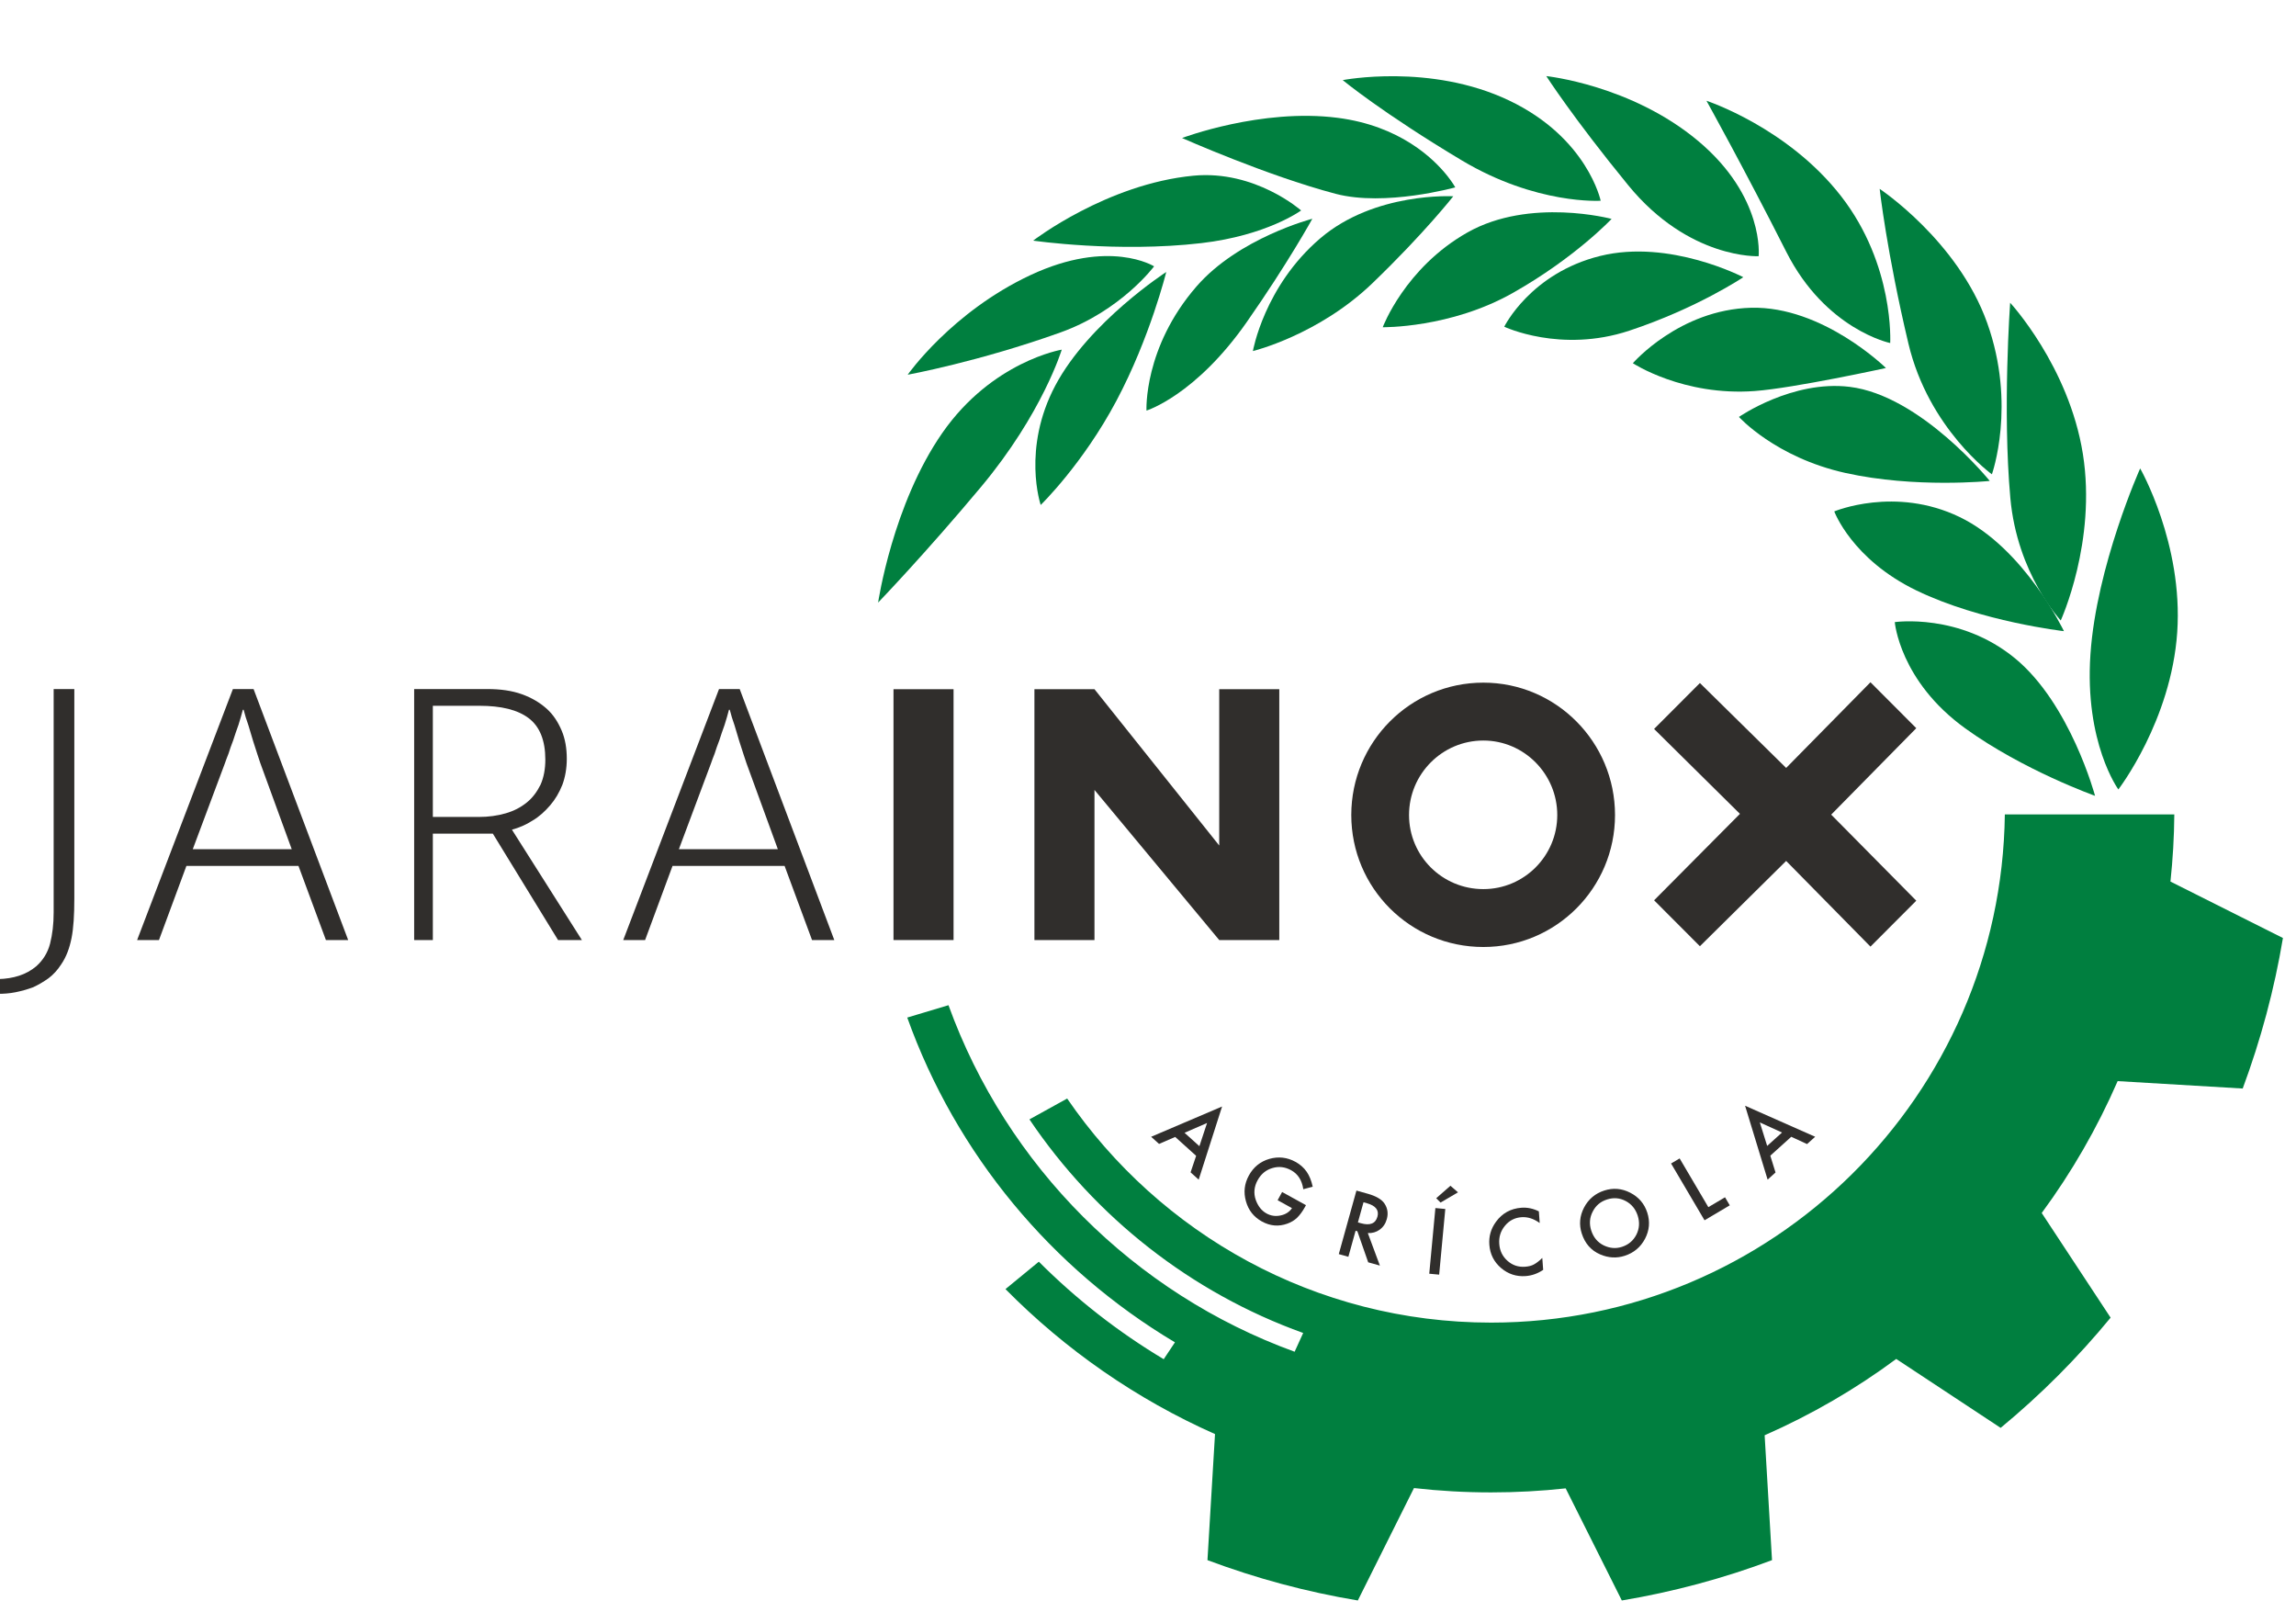 <?xml version="1.0" encoding="UTF-8" standalone="no"?>
<!DOCTYPE svg PUBLIC "-//W3C//DTD SVG 1.1//EN" "http://www.w3.org/Graphics/SVG/1.1/DTD/svg11.dtd">
<svg width="100%" height="100%" viewBox="0 0 275 193" version="1.1" xmlns="http://www.w3.org/2000/svg" xmlns:xlink="http://www.w3.org/1999/xlink" xml:space="preserve" xmlns:serif="http://www.serif.com/" style="fill-rule:evenodd;clip-rule:evenodd;stroke-linejoin:round;stroke-miterlimit:2;">
    <g id="logo-svg" transform="matrix(1,0,0,1,-641.078,-449.86)">
        <rect x="641.078" y="449.86" width="274.227" height="192.49" style="fill:none;"/>
        <clipPath id="_clip1">
            <rect x="641.078" y="449.86" width="274.227" height="192.49"/>
        </clipPath>
        <g clip-path="url(#_clip1)">
            <g id="rueda-svg" transform="matrix(0.203,0,0,0.214,81.253,260.166)">
                <g transform="matrix(5.405,0,0,5.139,-1816.16,-1459.14)">
                    <circle cx="1008.05" cy="545.149" r="87.66" style="fill:none;"/>
                </g>
                <g transform="matrix(6.05336e-17,-0.94,0.989,5.75501e-17,-6651.54,10070.7)">
                    <path d="M8961.33,10208.2L8971.37,10214.9C9014.99,10141.5 9083.26,10084.4 9164.72,10055.2L9172.08,10079.8C9076.41,10114.5 9000.47,10190.6 8965.77,10286.3L8976.94,10291.4C9001.01,10224.3 9046.04,10167.3 9104.1,10128.1L9116.51,10150.6C9035.97,10205.9 8983.11,10298.6 8983.11,10403.5C8983.11,10571.4 9118.31,10707.9 9285.67,10710L9285.67,10811.1C9272.17,10811 9258.83,10810.2 9245.68,10808.8L9212.08,10875.9C9181.51,10870.8 9151.49,10862.7 9122.47,10851.9L9126.88,10777.3C9098.94,10765.1 9072.62,10749.9 9048.37,10732L8986.06,10773.1C8962.12,10753.4 8940.15,10731.4 8920.45,10707.5L8961.48,10645.2C8943.57,10621 8928.28,10594.6 8916.04,10566.7L8841.7,10571.1C8830.82,10542.1 8822.77,10512 8817.69,10481.5L8884.43,10448C8882.84,10433.4 8882.03,10418.6 8882.03,10403.5C8882.03,10388 8882.9,10372.6 8884.61,10357.5L8817.69,10324C8822.77,10293.4 8830.82,10263.4 8841.7,10234.3L8916.75,10238.8C8937.56,10191.8 8967,10149.5 9003.06,10113.8L9019.38,10133.7C8997.1,10156 8977.56,10181 8961.33,10208.2Z" style="fill:rgb(0,127,63);"/>
                </g>
                <g transform="matrix(0.355,0.023,-0.028,0.391,902.691,-846.079)">
                    <path d="M9142.48,4563.59C9142.48,4563.59 9222.2,4666.52 9222.2,4793.31C9222.2,4920.09 9142.48,5023.03 9142.48,5023.03C9142.48,5023.03 9081.11,4960.13 9081.11,4833.35C9081.11,4706.56 9142.48,4563.59 9142.48,4563.59Z" style="fill:rgb(0,127,63);"/>
                </g>
                <g transform="matrix(0.351,-0.054,0.065,0.387,438.13,-216.579)">
                    <path d="M9142.48,4563.59C9142.48,4563.59 9222.2,4666.52 9222.2,4793.31C9222.2,4920.09 9142.48,5023.03 9142.48,5023.03C9142.48,5023.03 9083.1,4948.02 9091.85,4838.67C9101.92,4712.88 9142.48,4563.59 9142.48,4563.59Z" style="fill:rgb(0,127,63);"/>
                </g>
                <g transform="matrix(0.328,-0.112,0.137,0.363,248.654,360.012)">
                    <path d="M9127.33,4557.47C9127.33,4557.47 9222.2,4666.52 9222.2,4793.31C9222.2,4920.09 9143.34,5002.47 9143.34,5002.47C9143.34,5002.47 9068.59,4909.08 9084.88,4783.07C9102.46,4647.11 9127.33,4557.47 9127.33,4557.47Z" style="fill:rgb(0,127,63);"/>
                </g>
                <g transform="matrix(0.279,-0.206,0.249,0.304,77.515,1438.83)">
                    <path d="M9142.48,4563.59C9142.48,4563.59 9222.2,4666.52 9222.2,4793.31C9222.2,4920.09 9136.58,5005.58 9136.58,5005.58C9136.58,5005.58 9065.23,4932.67 9093,4808.21C9123.36,4672.11 9142.48,4563.59 9142.48,4563.59Z" style="fill:rgb(0,127,63);"/>
                </g>
                <g transform="matrix(0.227,-0.257,0.311,0.247,175.485,2151.42)">
                    <path d="M9142.48,4563.59C9142.48,4563.59 9222.2,4666.52 9222.2,4793.31C9222.2,4920.09 9139.54,4968.57 9139.54,4968.57C9139.54,4968.57 9060.64,4894.09 9090.63,4756.75C9117.83,4632.19 9142.48,4563.59 9142.48,4563.59Z" style="fill:rgb(0,127,63);"/>
                </g>
                <g transform="matrix(0.151,-0.303,0.366,0.165,501.126,2946.03)">
                    <path d="M9133.65,4561.97C9133.65,4561.97 9222.2,4666.52 9222.2,4793.31C9222.2,4920.09 9136.65,4976.58 9136.65,4976.58C9136.65,4976.58 9084.14,4894.73 9097.97,4768.51C9112.69,4634.19 9133.65,4561.97 9133.65,4561.97Z" style="fill:rgb(0,127,63);"/>
                </g>
                <g transform="matrix(0.043,-0.293,0.401,0.053,1232.07,3400.53)">
                    <path d="M9142.48,4563.59C9142.48,4563.59 9219.44,4672.08 9220.93,4784.06C9222.14,4875.14 9170.21,4930.21 9140.87,4954C9129.37,4963.32 9121.34,4967.84 9121.34,4967.84C9121.34,4967.84 9066.44,4870.66 9078.04,4796.34C9094.12,4693.34 9142.48,4563.59 9142.48,4563.59Z" style="fill:rgb(0,127,63);"/>
                </g>
                <g transform="matrix(-0.041,-0.293,0.402,-0.051,1910.81,3929.63)">
                    <path d="M9133.98,4554.77C9133.98,4554.77 9221.9,4671.72 9215.6,4798.41C9211.11,4888.61 9123.32,4946.98 9123.32,4946.98C9123.32,4946.98 9084.93,4893.02 9087.09,4796.86C9089.86,4673.81 9133.98,4554.77 9133.98,4554.77Z" style="fill:rgb(0,127,63);"/>
                </g>
                <g transform="matrix(-0.096,-0.196,0.367,-0.163,2492.58,3626.44)">
                    <path d="M9112.89,4565.58C9112.89,4565.58 9211.7,4662.01 9211.7,4788.8C9211.7,4915.58 9096.51,4957.43 9096.51,4957.43C9096.51,4957.43 9028.63,4886.7 9044.28,4793.26C9065.41,4667.03 9112.89,4565.58 9112.89,4565.58Z" style="fill:rgb(0,127,63);"/>
                </g>
                <g transform="matrix(-0.187,-0.124,0.232,-0.316,3921.04,3801)">
                    <path d="M9126.17,4575.07C9126.17,4575.07 9240.61,4704 9240.61,4830.78C9240.61,4957.57 9110.24,5029.24 9110.24,5029.24C9110.24,5029.24 9056.92,4937.53 9078.68,4798.58C9098.47,4672.28 9126.17,4575.07 9126.17,4575.07Z" style="fill:rgb(0,127,63);"/>
                </g>
                <g transform="matrix(-0.201,-0.102,0.157,-0.28,4489.25,3377.43)">
                    <path d="M9124,4563.5C9124,4563.5 9235.79,4635.01 9235.79,4761.8C9235.79,4888.58 9120.22,5030.48 9120.22,5030.48C9120.22,5030.48 9077.59,4915.12 9077.59,4788.34C9077.59,4661.55 9124,4563.5 9124,4563.5Z" style="fill:rgb(0,127,63);"/>
                </g>
                <g transform="matrix(-0.186,-0.125,0.193,-0.259,4253.93,3440.97)">
                    <path d="M9142.48,4563.59C9142.48,4563.59 9243.07,4651.04 9222.2,4793.31C9205.61,4906.35 9078.47,5008.94 9078.47,5008.94C9078.47,5008.94 9063.71,4920.09 9062.76,4793.31C9061.58,4635.18 9142.48,4563.59 9142.48,4563.59Z" style="fill:rgb(0,127,63);"/>
                </g>
                <g transform="matrix(-0.169,-0.179,0.248,-0.212,3910.42,3683.29)">
                    <path d="M9131.74,4555.78C9131.74,4555.78 9226.33,4646.99 9221.77,4777.36C9217.35,4904.11 9087.09,5002.06 9087.09,5002.06C9087.09,5002.06 9068.24,4920.03 9062.76,4793.31C9057.02,4660.85 9131.74,4555.78 9131.74,4555.78Z" style="fill:rgb(0,127,63);"/>
                </g>
                <g transform="matrix(-0.124,-0.209,0.291,-0.156,3379.26,3692.24)">
                    <path d="M9142.48,4563.59C9142.48,4563.59 9237.72,4649.21 9237.72,4775.99C9237.72,4902.78 9099.77,5009.4 9099.77,5009.4C9099.77,5009.4 9062.76,4920.09 9062.76,4793.31C9062.76,4666.52 9142.48,4563.59 9142.48,4563.59Z" style="fill:rgb(0,127,63);"/>
                </g>
                <g transform="matrix(-0.067,-0.256,0.324,-0.076,2779.24,3756.56)">
                    <path d="M9142.48,4563.59C9142.48,4563.59 9239.35,4631.43 9239.35,4758.22C9239.35,4885 9122.68,4994.78 9122.68,4994.78C9122.68,4994.78 9082.4,4902.8 9070.6,4776.4C9058.7,4648.87 9142.48,4563.59 9142.48,4563.59Z" style="fill:rgb(0,127,63);"/>
                </g>
                <g transform="matrix(-0.007,-0.264,0.334,-0.008,2262.5,3536.55)">
                    <path d="M9130.3,4558.63C9130.3,4558.63 9241.45,4643.04 9241.45,4769.83C9241.45,4896.61 9106.59,5005.2 9106.59,5005.2C9106.59,5005.2 9068.99,4842.51 9064.87,4772.67C9057.4,4646.04 9130.3,4558.63 9130.3,4558.63Z" style="fill:rgb(0,127,63);"/>
                </g>
                <g transform="matrix(0.061,-0.258,0.326,0.069,1738.17,3159.87)">
                    <path d="M9128.8,4566.71C9128.8,4566.71 9230.06,4644.4 9241.97,4745.91C9256.77,4872.1 9112.2,5023.7 9112.2,5023.7C9112.2,5023.7 9062.14,4898.34 9062.14,4771.55C9062.14,4644.77 9128.8,4566.71 9128.8,4566.71Z" style="fill:rgb(0,127,63);"/>
                </g>
                <g transform="matrix(0.121,-0.238,0.301,0.138,1360.13,2718.75)">
                    <path d="M9142.48,4563.59C9142.48,4563.59 9247.33,4640.59 9247.33,4767.37C9247.33,4894.16 9125.83,5020.46 9125.83,5020.46C9125.83,5020.46 9067.46,4881.71 9067.46,4754.92C9067.46,4628.14 9142.48,4563.59 9142.48,4563.59Z" style="fill:rgb(0,127,63);"/>
                </g>
                <g transform="matrix(0.176,-0.204,0.258,0.201,1089.23,2182.35)">
                    <path d="M9142.48,4563.59C9142.48,4563.59 9245.1,4641.64 9245.1,4768.43C9245.1,4895.21 9127.37,5031.9 9127.37,5031.9C9127.37,5031.9 9072.57,4905.38 9063.12,4778.84C9052.46,4635.99 9142.48,4563.59 9142.48,4563.59Z" style="fill:rgb(0,127,63);"/>
                </g>
            </g>
            <g id="agricola-svg" transform="matrix(0.203,0,0,0.214,81.253,260.166)">
                <g transform="matrix(38.274,32.73,-34.427,36.388,3436.8,1522.45)">
                    <path d="M0.533,-0.183L0.21,-0.183L0.126,-0L0.004,-0L0.377,-0.801L0.737,-0L0.612,-0L0.533,-0.183ZM0.487,-0.29L0.375,-0.546L0.258,-0.29L0.487,-0.29Z" style="fill:rgb(48,46,44);fill-rule:nonzero;"/>
                </g>
                <g transform="matrix(45.099,23.6,-24.823,42.877,3482.92,1559.06)">
                    <path d="M0.478,-0.393L0.79,-0.393L0.79,-0.368C0.79,-0.311 0.783,-0.261 0.77,-0.217C0.757,-0.177 0.735,-0.139 0.704,-0.104C0.634,-0.025 0.545,0.014 0.437,0.014C0.331,0.014 0.241,-0.024 0.166,-0.1C0.09,-0.177 0.053,-0.268 0.053,-0.375C0.053,-0.485 0.091,-0.578 0.167,-0.654C0.244,-0.73 0.337,-0.769 0.447,-0.769C0.506,-0.769 0.561,-0.757 0.612,-0.732C0.661,-0.708 0.709,-0.669 0.756,-0.615L0.675,-0.538C0.613,-0.62 0.538,-0.661 0.449,-0.661C0.369,-0.661 0.302,-0.634 0.248,-0.579C0.194,-0.525 0.167,-0.457 0.167,-0.375C0.167,-0.292 0.197,-0.222 0.257,-0.168C0.314,-0.118 0.375,-0.092 0.44,-0.092C0.496,-0.092 0.547,-0.111 0.591,-0.149C0.636,-0.187 0.661,-0.233 0.666,-0.286L0.478,-0.286L0.478,-0.393Z" style="fill:rgb(48,46,44);fill-rule:nonzero;"/>
                </g>
                <g transform="matrix(49.593,13.127,-13.807,47.149,3543.2,1587.06)">
                    <path d="M0.346,-0.321L0.579,-0L0.44,-0L0.225,-0.309L0.204,-0.309L0.204,-0L0.09,-0L0.09,-0.754L0.224,-0.754C0.323,-0.754 0.395,-0.735 0.439,-0.698C0.488,-0.656 0.513,-0.601 0.513,-0.533C0.513,-0.479 0.497,-0.433 0.467,-0.395C0.436,-0.357 0.396,-0.332 0.346,-0.321ZM0.204,-0.408L0.24,-0.408C0.348,-0.408 0.402,-0.449 0.402,-0.531C0.402,-0.608 0.349,-0.647 0.245,-0.647L0.204,-0.647L0.204,-0.408Z" style="fill:rgb(48,46,44);fill-rule:nonzero;"/>
                </g>
                <g transform="matrix(51.255,4.566,-4.803,48.729,3596.43,1598.8)">
                    <path d="M0.204,-0.754L0.204,-0L0.09,-0L0.09,-0.754L0.204,-0.754ZM0.331,-0.957L0.143,-0.822L0.089,-0.867L0.238,-1.024L0.331,-0.957Z" style="fill:rgb(48,46,44);fill-rule:nonzero;"/>
                </g>
                <g transform="matrix(51.339,-3.612,3.799,48.809,3635.2,1601.45)">
                    <path d="M0.647,-0.713L0.647,-0.579C0.582,-0.634 0.514,-0.661 0.443,-0.661C0.366,-0.661 0.301,-0.633 0.248,-0.578C0.194,-0.522 0.167,-0.455 0.167,-0.375C0.167,-0.295 0.194,-0.229 0.248,-0.174C0.301,-0.12 0.366,-0.093 0.444,-0.093C0.484,-0.093 0.518,-0.099 0.546,-0.112C0.562,-0.119 0.578,-0.128 0.594,-0.139C0.611,-0.15 0.629,-0.163 0.647,-0.179L0.647,-0.042C0.582,-0.005 0.514,0.014 0.442,0.014C0.335,0.014 0.243,-0.024 0.167,-0.099C0.091,-0.175 0.053,-0.266 0.053,-0.374C0.053,-0.47 0.084,-0.555 0.148,-0.63C0.226,-0.722 0.327,-0.769 0.451,-0.769C0.519,-0.769 0.584,-0.75 0.647,-0.713Z" style="fill:rgb(48,46,44);fill-rule:nonzero;"/>
                </g>
                <g transform="matrix(48.996,-15.018,15.796,46.581,3694.42,1595.19)">
                    <path d="M0.053,-0.38C0.053,-0.486 0.092,-0.578 0.169,-0.654C0.247,-0.73 0.34,-0.768 0.449,-0.768C0.556,-0.768 0.648,-0.73 0.725,-0.653C0.802,-0.576 0.841,-0.484 0.841,-0.376C0.841,-0.268 0.802,-0.176 0.725,-0.1C0.647,-0.024 0.553,0.014 0.443,0.014C0.346,0.014 0.258,-0.02 0.181,-0.087C0.095,-0.162 0.053,-0.26 0.053,-0.38ZM0.167,-0.379C0.167,-0.296 0.195,-0.227 0.251,-0.173C0.307,-0.12 0.371,-0.093 0.444,-0.093C0.523,-0.093 0.59,-0.12 0.645,-0.175C0.699,-0.23 0.726,-0.298 0.726,-0.377C0.726,-0.457 0.699,-0.525 0.646,-0.579C0.592,-0.634 0.526,-0.661 0.447,-0.661C0.369,-0.661 0.303,-0.634 0.249,-0.579C0.194,-0.525 0.167,-0.458 0.167,-0.379Z" style="fill:rgb(48,46,44);fill-rule:nonzero;"/>
                </g>
                <g transform="matrix(44.329,-24.884,26.175,42.144,3759.47,1571.55)">
                    <path d="M0.204,-0.754L0.204,-0.107L0.426,-0.107L0.426,-0L0.09,-0L0.09,-0.754L0.204,-0.754Z" style="fill:rgb(48,46,44);fill-rule:nonzero;"/>
                </g>
                <g transform="matrix(38.274,-32.73,34.427,36.388,3800.53,1546.69)">
                    <path d="M0.533,-0.183L0.21,-0.183L0.126,-0L0.004,-0L0.377,-0.801L0.737,-0L0.612,-0L0.533,-0.183ZM0.487,-0.29L0.375,-0.546L0.258,-0.29L0.487,-0.29Z" style="fill:rgb(48,46,44);fill-rule:nonzero;"/>
                </g>
            </g>
            <g id="jarainox-svg" transform="matrix(0.203,0,0,0.214,81.253,260.166)">
                <g transform="matrix(234.518,0,0,222.96,2760.1,1412.49)">
                    <path d="M0.177,-0.63L0.177,-0.104C0.177,-0.063 0.175,-0.03 0.17,-0.005C0.165,0.02 0.157,0.042 0.144,0.061C0.135,0.075 0.124,0.087 0.112,0.096C0.099,0.105 0.086,0.113 0.072,0.119C0.058,0.124 0.044,0.128 0.029,0.131C0.014,0.134 -0.001,0.135 -0.015,0.135L-0.015,0.098C0.024,0.097 0.056,0.087 0.081,0.066C0.098,0.051 0.11,0.032 0.116,0.009C0.122,-0.015 0.125,-0.04 0.125,-0.069L0.125,-0.63L0.177,-0.63Z" style="fill:rgb(48,46,44);fill-rule:nonzero;"/>
                </g>
                <g transform="matrix(234.518,0,0,222.96,2832.56,1412.49)">
                    <path d="M0.267,-0.63L0.319,-0.63L0.557,-0L0.501,-0L0.432,-0.186L0.15,-0.186L0.081,-0L0.026,-0L0.267,-0.63ZM0.166,-0.228L0.415,-0.228L0.336,-0.444C0.335,-0.448 0.332,-0.455 0.329,-0.465C0.326,-0.475 0.322,-0.486 0.318,-0.499C0.314,-0.512 0.31,-0.525 0.306,-0.539C0.301,-0.553 0.297,-0.566 0.294,-0.578L0.292,-0.578C0.289,-0.566 0.285,-0.553 0.281,-0.54C0.276,-0.527 0.272,-0.514 0.268,-0.502C0.263,-0.489 0.259,-0.478 0.256,-0.468C0.252,-0.458 0.249,-0.45 0.247,-0.444L0.166,-0.228Z" style="fill:rgb(48,46,44);fill-rule:nonzero;"/>
                </g>
                <g transform="matrix(234.518,0,0,222.96,2983.36,1412.49)">
                    <path d="M0.08,-0.63L0.264,-0.63C0.297,-0.63 0.326,-0.626 0.351,-0.617C0.376,-0.608 0.396,-0.596 0.413,-0.581C0.43,-0.566 0.442,-0.547 0.451,-0.526C0.46,-0.505 0.464,-0.481 0.464,-0.455C0.464,-0.431 0.46,-0.409 0.453,-0.39C0.445,-0.37 0.435,-0.353 0.422,-0.338C0.409,-0.323 0.395,-0.31 0.378,-0.3C0.361,-0.289 0.344,-0.282 0.326,-0.277L0.502,-0L0.442,-0L0.278,-0.267L0.127,-0.267L0.127,-0L0.08,-0L0.08,-0.63ZM0.127,-0.309L0.243,-0.309C0.267,-0.309 0.289,-0.312 0.31,-0.318C0.331,-0.324 0.348,-0.333 0.363,-0.345C0.378,-0.357 0.389,-0.372 0.398,-0.39C0.406,-0.408 0.41,-0.429 0.41,-0.453C0.41,-0.501 0.396,-0.536 0.368,-0.557C0.34,-0.578 0.299,-0.588 0.244,-0.588L0.127,-0.588L0.127,-0.309Z" style="fill:rgb(48,46,44);fill-rule:nonzero;"/>
                </g>
                <g transform="matrix(234.518,0,0,222.96,3119.38,1412.49)">
                    <path d="M0.267,-0.63L0.319,-0.63L0.557,-0L0.501,-0L0.432,-0.186L0.15,-0.186L0.081,-0L0.026,-0L0.267,-0.63ZM0.166,-0.228L0.415,-0.228L0.336,-0.444C0.335,-0.448 0.332,-0.455 0.329,-0.465C0.326,-0.475 0.322,-0.486 0.318,-0.499C0.314,-0.512 0.31,-0.525 0.306,-0.539C0.301,-0.553 0.297,-0.566 0.294,-0.578L0.292,-0.578C0.289,-0.566 0.285,-0.553 0.281,-0.54C0.276,-0.527 0.272,-0.514 0.268,-0.502C0.263,-0.489 0.259,-0.478 0.256,-0.468C0.252,-0.458 0.249,-0.45 0.247,-0.444L0.166,-0.228Z" style="fill:rgb(48,46,44);fill-rule:nonzero;"/>
                </g>
                <g transform="matrix(227.164,0,0,215.968,3270.17,1412.49)">
                    <rect x="0.065" y="-0.65" width="0.156" height="0.65" style="fill:rgb(48,46,44);fill-rule:nonzero;"/>
                </g>
                <g transform="matrix(227.164,0,0,215.968,3337.87,1412.49)">
                    <path d="M0.613,-0.65L0.613,-0.245L0.289,-0.65L0.133,-0.65L0.133,-0L0.289,-0L0.289,-0.389L0.613,-0L0.769,-0L0.769,-0.65L0.613,-0.65Z" style="fill:rgb(48,46,44);fill-rule:nonzero;"/>
                </g>
                <g transform="matrix(227.164,0,0,215.968,3537.32,1412.49)">
                    <path d="M0.421,-0.667C0.231,-0.667 0.078,-0.513 0.078,-0.324C0.078,-0.135 0.231,0.018 0.421,0.018C0.61,0.018 0.763,-0.135 0.763,-0.324C0.763,-0.513 0.61,-0.667 0.421,-0.667ZM0.421,-0.132C0.314,-0.132 0.228,-0.218 0.228,-0.324C0.228,-0.43 0.314,-0.517 0.421,-0.517C0.527,-0.517 0.613,-0.43 0.613,-0.324C0.613,-0.218 0.527,-0.132 0.421,-0.132Z" style="fill:rgb(48,46,44);fill-rule:nonzero;"/>
                </g>
                <g transform="matrix(227.164,0,0,215.968,3723.25,1412.49)">
                    <path d="M0.727,-0.549L0.608,-0.668L0.389,-0.446L0.165,-0.666L0.046,-0.547L0.269,-0.327L0.046,-0.103L0.165,0.016L0.389,-0.205L0.608,0.017L0.727,-0.102L0.506,-0.325L0.727,-0.549Z" style="fill:rgb(48,46,44);fill-rule:nonzero;"/>
                </g>
            </g>
        </g>
    </g>
</svg>
